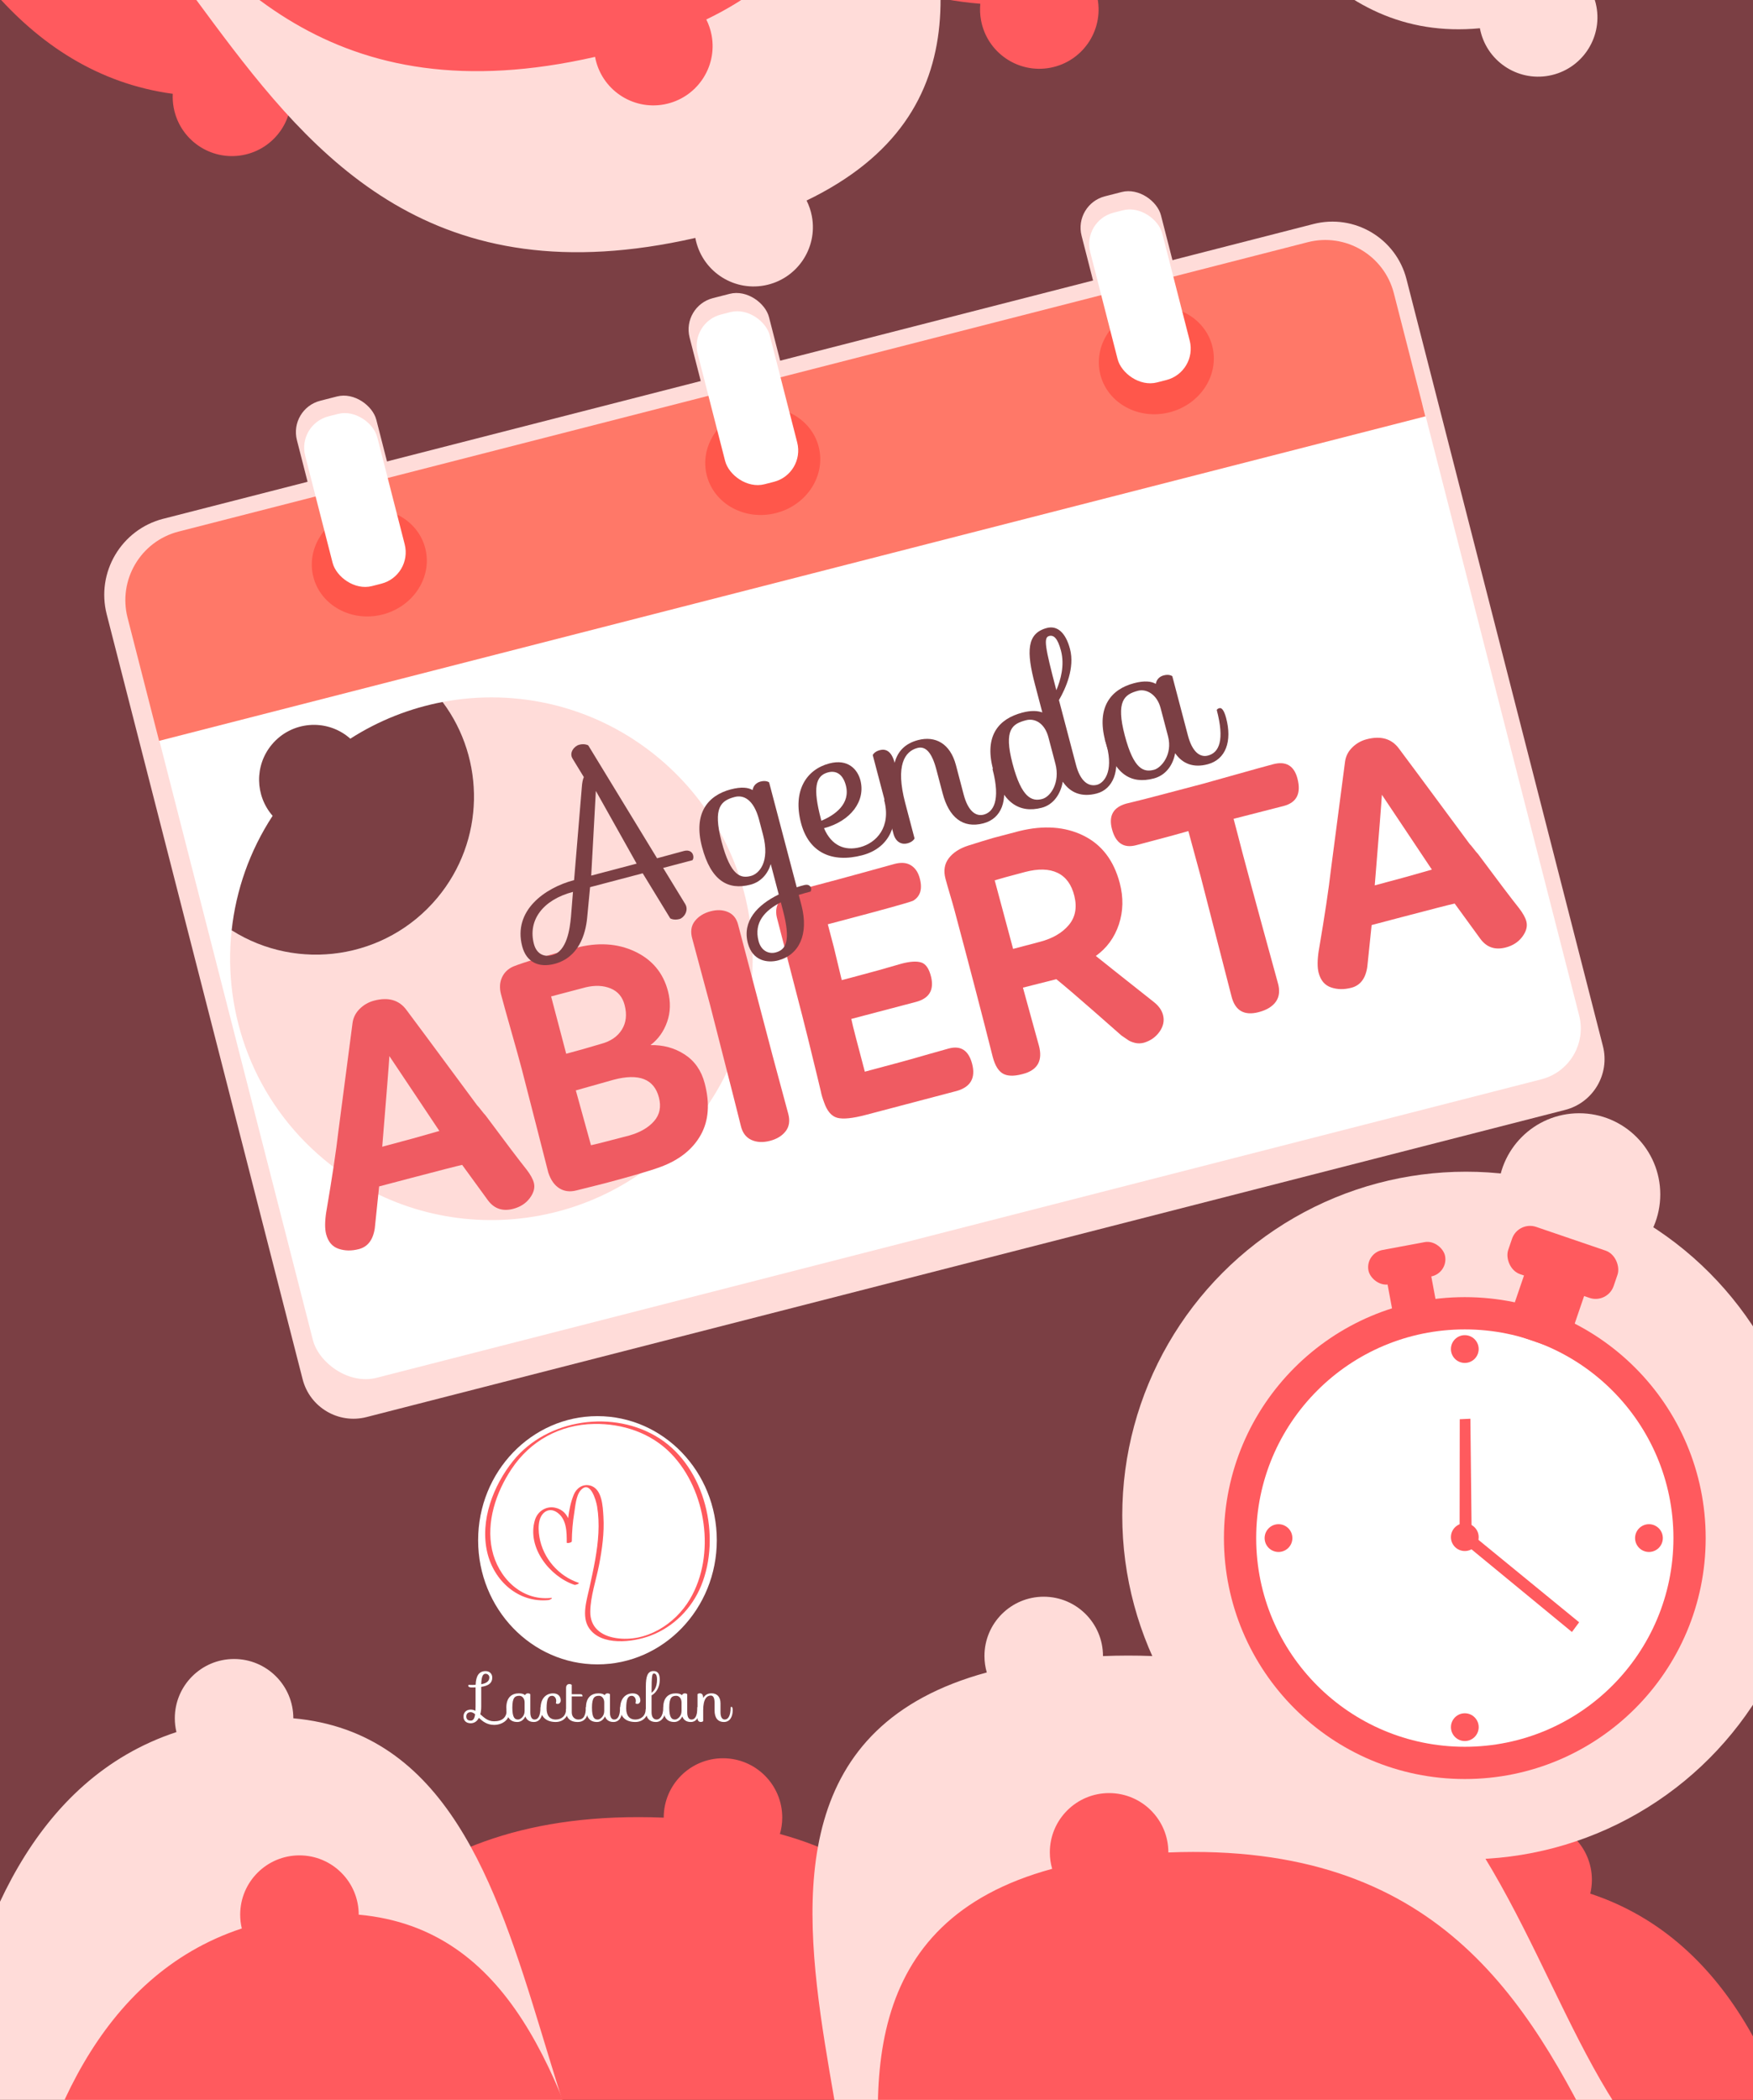 <?xml version="1.0" encoding="UTF-8"?>
<svg xmlns="http://www.w3.org/2000/svg" viewBox="0 0 1080 1293.32">
  <rect x="0" y="0" width="1080" height="1293.32" fill="#333333" stroke="none"/>
  <defs>
    <style>.f{stroke-dasharray:0 12.78;stroke-width:1.06px;}.f,.g,.h{fill:none;}.f,.g,.h,.i{stroke-miterlimit:10;}.f,.h{stroke:#ffdcd9;}.g{stroke-width:4px;}.g,.h{stroke-dasharray:0 12;}.g,.i{stroke:#7b3f44;}.j{fill:#ffdcd9;}.k{fill:#ff574b;}.l{fill:#fff;}.m{fill:#ef5b62;}.n{fill:#ff5a5e;}.o{fill:#ff7868;}.p,.i{fill:#7b3f44;}.q{opacity:.55;}.i{stroke-width:13.16px;}</style>
  </defs>
  <g id="a">
    <rect class="i" x="-242.9" y="-711.14" width="1652.46" height="2521.1"></rect>
  </g>
  <g id="c">
    <g class="q">
      <line class="h" x1="27.02" y1="45.08" x2="27.02" y2="1408.92"></line>
      <line class="h" x1="57.13" y1="45.08" x2="57.13" y2="1408.92"></line>
      <g>
        <line class="f" x1="87.25" y1="-137.8" x2="87.25" y2="1408.92"></line>
        <line class="f" x1="117.36" y1="-137.8" x2="117.36" y2="1408.92"></line>
        <line class="f" x1="147.48" y1="-137.8" x2="147.48" y2="1408.92"></line>
        <line class="f" x1="177.59" y1="-137.8" x2="177.59" y2="1408.92"></line>
        <line class="f" x1="207.7" y1="-137.8" x2="207.7" y2="1408.92"></line>
        <line class="f" x1="237.82" y1="-137.8" x2="237.82" y2="1408.92"></line>
        <line class="f" x1="267.93" y1="-137.8" x2="267.93" y2="1408.92"></line>
        <line class="f" x1="298.05" y1="-137.8" x2="298.05" y2="1408.92"></line>
        <line class="f" x1="328.16" y1="-137.8" x2="328.16" y2="1408.92"></line>
        <line class="f" x1="358.27" y1="-137.8" x2="358.27" y2="1408.92"></line>
        <line class="f" x1="388.39" y1="-137.8" x2="388.39" y2="1408.92"></line>
        <line class="f" x1="418.5" y1="-137.8" x2="418.5" y2="1408.92"></line>
        <line class="f" x1="448.61" y1="-137.8" x2="448.61" y2="1408.92"></line>
        <line class="f" x1="478.73" y1="-137.8" x2="478.73" y2="1408.92"></line>
        <line class="f" x1="508.84" y1="-137.8" x2="508.84" y2="1408.92"></line>
        <line class="f" x1="538.96" y1="-137.8" x2="538.96" y2="1408.92"></line>
        <line class="f" x1="569.07" y1="-137.8" x2="569.07" y2="1408.92"></line>
        <line class="f" x1="599.18" y1="-137.8" x2="599.18" y2="1408.92"></line>
        <line class="f" x1="629.3" y1="-137.8" x2="629.3" y2="1408.92"></line>
        <line class="f" x1="659.41" y1="-137.8" x2="659.41" y2="1408.92"></line>
        <line class="f" x1="689.53" y1="-137.8" x2="689.53" y2="1408.92"></line>
        <line class="f" x1="719.64" y1="-137.8" x2="719.64" y2="1408.92"></line>
        <line class="f" x1="749.75" y1="-137.8" x2="749.75" y2="1408.92"></line>
        <line class="f" x1="779.87" y1="-137.8" x2="779.87" y2="1408.92"></line>
        <line class="f" x1="809.98" y1="-137.8" x2="809.98" y2="1408.92"></line>
        <line class="f" x1="840.1" y1="-137.8" x2="840.1" y2="1408.92"></line>
        <line class="f" x1="870.21" y1="-137.8" x2="870.21" y2="1408.92"></line>
        <line class="f" x1="900.32" y1="-137.8" x2="900.32" y2="1408.92"></line>
        <line class="f" x1="930.44" y1="-137.8" x2="930.44" y2="1408.92"></line>
        <line class="f" x1="960.55" y1="-137.8" x2="960.55" y2="1408.92"></line>
        <line class="f" x1="990.67" y1="-137.8" x2="990.67" y2="1408.92"></line>
        <line class="f" x1="1020.78" y1="-137.8" x2="1020.78" y2="1408.92"></line>
        <line class="f" x1="1050.89" y1="-137.8" x2="1050.89" y2="1408.92"></line>
      </g>
    </g>
  </g>
  <g id="e">
    <g>
      <path class="p" d="M909.92,1018.96s0-.04,0-.06c0-20.17-16.35-36.51-36.51-36.51s-36.51,16.35-36.51,36.51c0,3.52,.51,6.92,1.44,10.14-239.08,64.92,19.76,409.29-140.14,404.3-163.85-5.11-99.29-359.1-287.09-376.07h0c0-20.17-16.35-36.52-36.51-36.52s-36.51,16.35-36.51,36.51c0,2.93,.35,5.77,1,8.5-176.65,58.3-146.7,373.7-146.7,373.7l-1.92,28.32H1385.57v-97.1c-251.22,36.68-144.88-364.88-475.65-351.72Z"></path>
      <path class="n" d="M408.91,1119.5s0-.04,0-.06c0-20.17,16.35-36.51,36.51-36.51,20.17,0,36.51,16.35,36.51,36.51,0,3.52-.51,6.92-1.44,10.14,239.08,64.92-19.76,409.29,140.14,404.3,163.85-5.11,99.29-359.1,287.09-376.07h0c0-20.17,16.35-36.52,36.51-36.52,20.17,0,36.51,16.35,36.51,36.51,0,2.93-.35,5.77-1,8.5,176.65,58.3,146.7,373.7,146.7,373.7l1.92,28.32H-66.74v-97.1c251.22,36.68,144.88-364.88,475.65-351.72Z"></path>
      <path class="j" d="M679.53,1020s0-.04,0-.06c0-20.17-16.35-36.51-36.51-36.51s-36.51,16.35-36.51,36.51c0,3.52,.51,6.92,1.44,10.14-239.08,64.92,19.76,409.29-140.14,404.3-163.85-5.11-99.29-359.1-287.09-376.07h0c0-20.17-16.35-36.52-36.51-36.52s-36.51,16.35-36.51,36.51c0,2.93,.35,5.77,1,8.5-176.65,58.3-146.7,373.7-146.7,373.7l-1.92,28.32H1155.18v-97.1c-251.22,36.68-144.88-364.88-475.65-351.72Z"></path>
      <path class="g" d="M746.5,991.86s0-.04,0-.06c0-20.17-16.35-36.51-36.51-36.51s-36.51,16.35-36.51,36.51c0,3.52,.51,6.92,1.44,10.14-239.08,64.92,19.76,409.29-140.14,404.3-163.85-5.11-99.29-359.1-287.09-376.07h0c0-20.17-16.35-36.52-36.51-36.52s-36.51,16.35-36.51,36.51c0,2.93,.35,5.77,1,8.5C-1,1096.97,28.95,1412.36,28.95,1412.36l-1.92,28.32H1222.15v-97.1c-251.22,36.68-144.88-364.88-475.65-351.72Z"></path>
      <path class="n" d="M719.81,1140.95s0-.04,0-.06c0-20.17-16.35-36.51-36.51-36.51s-36.51,16.35-36.51,36.51c0,3.52,.51,6.92,1.44,10.14-239.08,64.92,19.76,409.29-140.14,404.3-163.85-5.11-99.29-359.1-287.09-376.07h0c0-20.17-16.35-36.52-36.51-36.52s-36.51,16.35-36.51,36.51c0,2.93,.35,5.77,1,8.5C-27.69,1246.05,2.26,1561.45,2.26,1561.45l-1.92,28.32H1195.46v-97.1c-251.22,36.68-144.88-364.88-475.65-351.72Z"></path>
      <path class="g" d="M834.65,1226.3s0-.04,0-.06c0-20.17-16.35-36.51-36.51-36.51s-36.51,16.35-36.51,36.51c0,3.52,.51,6.92,1.44,10.14-239.08,64.92,19.76,409.29-140.14,404.3-163.85-5.11-99.29-359.1-287.09-376.07h0c0-20.17-16.35-36.52-36.51-36.52s-36.51,16.35-36.51,36.51c0,2.93,.35,5.77,1,8.5-176.65,58.3-146.7,373.7-146.7,373.7l-1.92,28.32H1310.3v-97.1c-251.22,36.68-144.88-364.88-475.65-351.72Z"></path>
    </g>
    <g>
      <path class="p" d="M202.11,189.81s0,.04,0,.06c3.7,19.82,22.77,32.9,42.59,29.2,19.82-3.7,32.9-22.77,29.2-42.59-.65-3.46-1.77-6.71-3.27-9.7,223.12-107.67-94.49-398.72,63.62-423.14,162-25.02,163.47,334.8,351.2,317.03h0c3.7,19.83,22.77,32.9,42.59,29.2,19.82-3.7,32.9-22.77,29.2-42.59-.54-2.88-1.41-5.61-2.55-8.17,162.96-89.71,75.67-394.27,75.67-394.27l-3.3-28.19L-347.79-164.15l17.81,95.45C-89.74-150.84-120.63,263.41,202.11,189.81Z"></path>
      <path class="n" d="M676.19-.91s0,.04,.01,.06c3.7,19.82-9.37,38.89-29.2,42.59-19.82,3.7-38.89-9.37-42.59-29.2-.65-3.46-.77-6.89-.45-10.23-246.93-19.97-55.64-405.97-211.92-371.74C231.92-334.34,360.3,1.81,178.8,52.93h0c3.7,19.83-9.37,38.89-29.2,42.59-19.82,3.7-38.89-9.37-42.59-29.2-.54-2.88-.71-5.74-.57-8.54C-77.91,32.87-106.31-282.67-106.31-282.67l-7.08-27.48,1174.84-219.19,17.81,95.45C825.57-423.88,1003.75-48.64,676.19-.91Z"></path>
      <path class="j" d="M428.4,146.54s0,.04,0,.06c3.7,19.82,22.77,32.9,42.59,29.2,19.82-3.7,32.9-22.77,29.2-42.59-.65-3.46-1.77-6.71-3.27-9.7,223.12-107.67-94.49-398.72,63.62-423.14,162-25.02,163.47,334.8,351.2,317.03h0c3.7,19.83,22.77,32.9,42.59,29.2,19.82-3.7,32.9-22.77,29.2-42.59-.54-2.88-1.41-5.61-2.55-8.17,162.96-89.71,75.67-394.27,75.67-394.27l-3.3-28.19L-121.5-207.43l17.81,95.45C136.54-194.11,105.65,220.14,428.4,146.54Z"></path>
      <path class="g" d="M367.73,186.48s0,.04,0,.06c3.7,19.82,22.77,32.9,42.59,29.2,19.82-3.7,32.9-22.77,29.2-42.59-.65-3.46-1.77-6.71-3.27-9.7,223.12-107.67-94.49-398.72,63.62-423.14,162-25.02,163.47,334.8,351.2,317.03h0c3.7,19.83,22.77,32.9,42.59,29.2,19.82-3.7,32.9-22.77,29.2-42.59-.54-2.88-1.41-5.61-2.55-8.17,162.96-89.71,75.67-394.27,75.67-394.27l-3.3-28.19L-182.17-167.49l17.81,95.45C75.87-154.17,44.98,260.08,367.73,186.48Z"></path>
      <path class="n" d="M366.62,35.03s0,.04,0,.06c3.7,19.82,22.77,32.9,42.59,29.2,19.82-3.7,32.9-22.77,29.2-42.59-.65-3.46-1.77-6.71-3.27-9.7,223.12-107.67-94.49-398.72,63.62-423.14,162-25.02,163.47,334.8,351.2,317.03h0c3.7,19.83,22.77,32.9,42.59,29.2,19.82-3.7,32.9-22.77,29.2-42.59-.54-2.88-1.41-5.61-2.55-8.17,162.96-89.71,75.67-394.27,75.67-394.27l-3.3-28.19L-183.28-318.94l17.81,95.45C74.77-305.62,43.88,108.63,366.62,35.03Z"></path>
      <path class="g" d="M238.07-27.81s0,.04,0,.06c3.7,19.82,22.77,32.9,42.59,29.2,19.82-3.7,32.9-22.77,29.2-42.59-.65-3.46-1.77-6.71-3.27-9.7,223.12-107.67-94.49-398.72,63.62-423.14,162-25.02,163.47,334.8,351.2,317.03h0c3.7,19.83,22.77,32.9,42.59,29.2,19.82-3.7,32.9-22.77,29.2-42.59-.54-2.88-1.41-5.61-2.55-8.17,162.96-89.71,75.67-394.27,75.67-394.27l-3.3-28.19L-311.83-381.78l17.81,95.45C-53.78-368.46-84.67,45.79,238.07-27.81Z"></path>
    </g>
    <g>
      <g>
        <path class="l" d="M293.03,1037.67c.23-5.51,2.06-8.41,6.13-8.41,2.56,0,4.11,1.71,4.11,3.99,0,3.37-2.25,5.04-6.79,5.7v12.14c0,1.78-.19,3.34-.58,4.73,2.29,2.02,4.54,4.34,8.53,4.34,5.16,0,7.76-2.52,7.76-7.02,0,0,.04-.23,.58-.23,.31,0,.97,.35,.97,2.02,0,4.34-4.3,7.45-9.35,7.45-4.34,0-7.14-2.25-9.35-4.34-1.12,2.13-2.83,3.33-5.04,3.33-2.99,0-4.46-1.82-4.46-4.11,0-2.48,1.67-4.3,4.46-4.3,1.12,0,2.06,.27,2.91,.7,.04-.81,.08-1.71,.08-2.71v-11.67c-.78,.04-1.59,.04-2.48,.04-1.67,0-2.02-.66-2.02-.97,0-.54,.23-.62,.23-.62,1.4,0,2.79,.12,4.3-.04Zm-3.02,22.07c1.43,0,2.33-1.09,2.71-3.92-.93-.78-1.78-1.28-2.75-1.28-1.71,0-2.68,1.01-2.68,2.64s.85,2.56,2.71,2.56Zm9.15-28.85c-1.51,0-2.52,1.32-2.68,6.44,3.37-.62,5-1.94,5-4.19,0-1.24-1.01-2.25-2.33-2.25Z"></path>
        <path class="l" d="M333.55,1051.28c.31,0,.7,.39,.7,2.06,0,4.3-1.94,7.25-5.39,7.25-2.68,0-4.38-1.24-5.2-3.45-.93,2.02-2.68,3.45-4.92,3.45-4.27,0-6.79-2.56-6.79-8.88,0-6.32,3.41-8.76,7.72-8.76,1.98,0,3.14,.47,3.8,1.12,.35-.78,1.05-1.12,1.78-1.12,1.09,0,1.47,.54,1.47,.54v11.13c0,3.02,1.05,4.46,2.6,4.46,2.13,0,3.65-1.98,3.65-7.56,0,0,.04-.23,.58-.23Zm-10.35,2.56v-5.31c0-2.56-1.59-4.07-3.18-4.07-2.56,0-4.38,.78-4.38,7.25,0,6.48,1.67,7.37,3.57,7.37,1.32,0,3.99-1.78,3.99-5.24Z"></path>
        <path class="l" d="M349.3,1052.52c.5,0,.81,.5,.81,1.24,0,2.48-2.25,6.83-7.79,6.83s-9.27-2.95-9.27-8.49c0-6.05,3.41-9.15,7.72-9.15,3.53,0,4.69,2.37,4.69,4.38,0,1.36-1.01,2.13-1.86,2.13-.93,0-1.16-.47-1.16-.47,0,0,.23-.58,.23-1.43,0-1.75-1.12-3.1-2.52-3.1-2.4,0-3.41,2.09-3.41,7.83,0,4.65,2.25,6.79,5.58,6.79,3.45,0,6.4-2.09,6.4-6.32,0,0,.04-.23,.58-.23Z"></path>
        <path class="l" d="M352.25,1044.85v9.77c0,3.02,2.13,4.46,4.03,4.46,3.14,0,4.65-2.17,4.65-7.56,0,0,.08-.23,.58-.23,.31,0,.7,.39,.7,2.06,0,3.84-1.78,7.25-6.4,7.25-4.15,0-7.06-2.13-7.06-6.79v-14.23c0-1.67,.97-2.37,2.02-2.37s1.47,.54,1.47,.54v5.74s5.31,0,5.31,0c1.12,0,1.32,.43,1.32,1.36h-6.63Z"></path>
        <path class="l" d="M382.61,1051.28c.31,0,.7,.39,.7,2.06,0,4.3-1.94,7.25-5.39,7.25-2.68,0-4.38-1.24-5.2-3.45-.93,2.02-2.68,3.45-4.92,3.45-4.27,0-6.79-2.56-6.79-8.88,0-6.32,3.41-8.76,7.72-8.76,1.98,0,3.14,.47,3.8,1.12,.35-.78,1.05-1.12,1.78-1.12,1.09,0,1.47,.54,1.47,.54v11.13c0,3.02,1.05,4.46,2.6,4.46,2.13,0,3.65-1.98,3.65-7.56,0,0,.04-.23,.58-.23Zm-10.35,2.56v-5.31c0-2.56-1.59-4.07-3.18-4.07-2.56,0-4.38,.78-4.38,7.25,0,6.48,1.67,7.37,3.57,7.37,1.32,0,3.99-1.78,3.99-5.24Z"></path>
        <path class="l" d="M398.35,1052.52c.5,0,.81,.5,.81,1.24,0,2.48-2.25,6.83-7.79,6.83-5.7,0-9.27-2.95-9.27-8.49,0-6.05,3.41-9.15,7.72-9.15,3.53,0,4.69,2.37,4.69,4.38,0,1.36-1.01,2.13-1.86,2.13-.93,0-1.16-.47-1.16-.47,0,0,.23-.58,.23-1.43,0-1.75-1.12-3.1-2.52-3.1-2.4,0-3.41,2.09-3.41,7.83,0,4.65,2.25,6.79,5.58,6.79s6.4-2.09,6.4-6.32c0,0,.04-.23,.58-.23Z"></path>
        <path class="l" d="M409.21,1051.28c.31,0,.7,.39,.7,2.06,0,3.92-2.37,7.25-5.78,7.25-4.27,0-6.24-2.71-6.24-7.14v-14.58c0-6.32,1.05-9.66,4.73-9.66,2.56,0,3.84,1.67,3.84,5.2,0,5.93-3.14,8.69-5.04,9.81v10.39c0,3.02,1.28,4.46,3.18,4.46,1.51,0,4.03-1.59,4.03-7.56,0,0,.08-.23,.58-.23Zm-4.42-16.83c0-2.64-.78-3.72-1.86-3.72-1.16,0-1.51,1.01-1.51,11.87,1.43-1.05,3.37-3.3,3.37-8.14Z"></path>
        <path class="l" d="M430.23,1051.28c.31,0,.7,.39,.7,2.06,0,4.3-1.94,7.25-5.39,7.25-2.68,0-4.38-1.24-5.2-3.45-.93,2.02-2.68,3.45-4.93,3.45-4.27,0-6.79-2.56-6.79-8.88,0-6.32,3.41-8.76,7.72-8.76,1.98,0,3.14,.47,3.8,1.12,.35-.78,1.05-1.12,1.78-1.12,1.09,0,1.47,.54,1.47,.54v11.13c0,3.02,1.05,4.46,2.6,4.46,2.13,0,3.65-1.98,3.65-7.56,0,0,.04-.23,.58-.23Zm-10.35,2.56v-5.31c0-2.56-1.59-4.07-3.18-4.07-2.56,0-4.38,.78-4.38,7.25,0,6.48,1.67,7.37,3.57,7.37,1.32,0,3.99-1.78,3.99-5.24Z"></path>
        <path class="l" d="M450.71,1051.28c.31,0,.7,.39,.7,2.06,0,4.3-1.94,7.25-5.39,7.25-3.92,0-5.78-2.71-5.78-7.14v-4.54c0-3.41-.93-4.61-2.33-4.61-2.37,0-4.69,1.98-4.69,9.11v6.63s-.39,.54-1.47,.54-2.02-.7-2.02-2.37v-14.74s.39-.54,1.47-.54,2.02,.62,2.02,2.91c1.05-1.86,2.71-2.91,5.16-2.91,3.26,0,5.51,2.09,5.51,6.17v5.51c0,3.02,1.05,4.46,2.6,4.46,1.75,0,3.65-1.59,3.65-7.56,0,0,.04-.23,.58-.23Z"></path>
      </g>
      <ellipse class="l" cx="368.09" cy="948.66" rx="73.52" ry="76.45"></ellipse>
      <path class="n" d="M356.46,974.86c-12.43-4.17-21.89-15.13-24.12-28.09-.57-3.34-.77-7.01,.06-10.32,1.27-5.09,5.83-8.27,10.68-5.03,6.09,4.06,6.11,12.2,6.08,18.71,0,.54,3.11,.09,3.12-.84,.08-5.85,.54-11.65,1.49-17.43,.67-4.08,1.09-10.66,3.94-13.93,5.93-6.82,9.56,6.3,10.15,9.89,.89,5.37,1.08,10.86,.81,16.3-.56,11.35-3.07,22.48-5.47,33.55-1.65,7.61-5.13,17.91-.32,25.07,7.53,11.21,26.93,8.77,37.68,4.75,14.36-5.37,25.64-16.7,31.42-30.84,12.39-30.3,2.6-72.52-25.69-90.73-27.98-18.01-69.12-12.21-90.07,13.74-12.33,15.28-20.64,36.84-16.02,56.53,4.11,17.52,19.17,31.17,37.74,29.31,.84-.08,3.38-1.5,1.34-1.3-18.29,1.84-32.5-12.76-36.14-29.69-3.69-17.15,2.45-35.37,11.94-49.63,11.63-17.49,29.85-27.49,50.92-27.86,17.56-.3,35.16,5.57,47.51,18.36,21.72,22.49,27.59,62.42,11.55,89.56-9.18,15.52-27.16,26.85-45.6,23.96-9.15-1.43-15.97-6.56-15.8-16.4,.16-9.53,3.61-19.29,5.41-28.6,1.89-9.79,3.29-19.79,2.69-29.78-.37-6.2-.74-17.51-8.49-19.23-4.47-.99-8.24,1.85-9.84,5.82-3.59,8.88-4.14,19.99-4.27,29.44,1.04-.28,2.08-.56,3.12-.84,.03-7.86-.74-18.58-10.19-20.68-5.68-1.26-10.94,2.21-12.56,7.66-4.99,16.82,9.15,34.72,24.37,39.83,.72,.24,3.5-.92,2.56-1.23h0Z"></path>
    </g>
    <g>
      <path class="j" d="M159.56,220H891.05c25.99,0,47.09,21.1,47.09,47.09v487.64c0,17.83-14.48,32.31-32.31,32.31H143.5c-17.83,0-32.31-14.48-32.31-32.31V268.37c0-26.7,21.68-48.38,48.38-48.38Z" transform="translate(-108.57 146) rotate(-14.37)"></path>
      <g>
        <rect class="l" x="132.35" y="313.57" width="805.33" height="450.1" rx="32.31" ry="32.31" transform="translate(-116.96 149.67) rotate(-14.37)"></rect>
        <g>
          <g>
            <rect class="j" x="191.95" y="243.63" width="50.5" height="118.86" rx="19.93" ry="19.93" transform="translate(-68.43 63.41) rotate(-14.37)"></rect>
            <rect class="j" x="433.88" y="180.41" width="50.5" height="118.86" rx="19.93" ry="19.93" transform="translate(-45.17 121.48) rotate(-14.37)"></rect>
            <rect class="j" x="675.36" y="117.69" width="50.5" height="118.86" rx="19.93" ry="19.93" transform="translate(-22.04 179.47) rotate(-14.37)"></rect>
          </g>
          <g>
            <path class="o" d="M113.93,236.35H832.03c24.07,0,43.62,19.54,43.62,43.62v78.27H70.31v-78.27c0-24.07,19.54-43.62,43.62-43.62Z" transform="translate(-59 126.72) rotate(-14.37)"></path>
            <g>
              <g>
                <ellipse class="k" cx="227.54" cy="346.5" rx="35.58" ry="32.99" transform="translate(-78.89 67.33) rotate(-14.37)"></ellipse>
                <rect class="l" x="195.76" y="253.98" width="45.85" height="107.92" rx="19.93" ry="19.93" transform="translate(-69.6 63.93) rotate(-14.37)"></rect>
              </g>
              <g>
                <ellipse class="k" cx="469.93" cy="284" rx="35.58" ry="32.99" transform="translate(-55.79 125.55) rotate(-14.37)"></ellipse>
                <rect class="l" x="437.58" y="191.25" width="45.85" height="107.92" rx="19.93" ry="19.93" transform="translate(-46.46 121.99) rotate(-14.37)"></rect>
              </g>
              <g>
                <ellipse class="k" cx="712.4" cy="221.93" rx="35.58" ry="32.99" transform="translate(-32.79 183.8) rotate(-14.37)"></ellipse>
                <rect class="l" x="679.39" y="128.52" width="45.85" height="107.92" rx="19.93" ry="19.93" transform="translate(-23.32 180.06) rotate(-14.37)"></rect>
              </g>
            </g>
          </g>
        </g>
      </g>
    </g>
    <g>
      <circle class="j" cx="903.18" cy="933.43" r="211.77"></circle>
      <circle class="j" cx="972.89" cy="735.64" r="49.98"></circle>
      <g>
        <g>
          <g>
            <circle class="n" cx="902.45" cy="947.32" r="148.4"></circle>
            <circle class="l" cx="902.45" cy="947.32" r="128.53"></circle>
          </g>
          <g>
            <g>
              <polygon class="n" points="905.88 873.81 899.33 874.12 899.24 946.15 906.66 945 905.88 873.81"></polygon>
              <polygon class="n" points="905.7 944.2 900.02 948.86 968.45 1005.16 972.89 999.18 905.7 944.2"></polygon>
              <circle class="n" cx="902.44" cy="946.74" r="8.55"></circle>
            </g>
            <g>
              <circle class="n" cx="902.44" cy="830.89" r="8.55"></circle>
              <circle class="n" cx="902.45" cy="1063.77" r="8.55"></circle>
              <circle class="n" cx="787.67" cy="947.32" r="8.55"></circle>
              <circle class="n" cx="1015.9" cy="947.32" r="8.55"></circle>
            </g>
          </g>
        </g>
        <g>
          <g>
            <rect class="n" x="933.8" y="780.06" width="39.14" height="47.53" transform="translate(311.02 -265.03) rotate(18.86)"></rect>
            <rect class="n" x="928.52" y="762.14" width="68.65" height="30.75" rx="11.73" ry="11.73" transform="translate(303.03 -269.5) rotate(18.86)"></rect>
          </g>
          <g>
            <rect class="n" x="856.24" y="780.73" width="27.39" height="33.26" transform="translate(-131.49 173.08) rotate(-10.57)"></rect>
            <rect class="n" x="842.65" y="767.31" width="48.04" height="21.52" rx="10.76" ry="10.76" transform="translate(-128 172.15) rotate(-10.57)"></rect>
          </g>
        </g>
      </g>
    </g>
    <g>
      <path class="j" d="M269.37,553.06c-31.66,37.89-86.03,45.62-126.66,19.92-5.62,51.72,13.88,105.18,56.8,141.04,68.22,57,169.73,47.91,226.74-20.31,57-68.22,47.91-169.73-20.31-226.74-38.48-32.15-87.56-43.27-133.26-34.61,26.42,35.31,26.2,85.38-3.31,120.69Z"></path>
      <path class="p" d="M215.08,454.31c-14.32-11.97-35.63-10.06-47.6,4.26-10.82,12.94-10.29,31.59,.48,43.9-14.22,21.72-22.57,45.92-25.24,70.51,40.62,25.7,94.99,17.97,126.66-19.92,29.51-35.32,29.73-85.38,3.31-120.69-19.99,3.79-39.33,11.35-56.86,22.6-.25-.22-.49-.44-.74-.65Z"></path>
    </g>
    <g>
      <g>
        <path class="m" d="M201.03,746.3c3.68-21.6,6.15-38.06,7.42-49.36l8.74-66.83c.44-3.33,1.9-6.25,4.4-8.73s5.45-4.18,8.87-5.08c8.76-2.31,15.41-.4,19.94,5.72,1.78,2.31,16.3,21.9,43.57,58.77,.59,.58,1.44,1.59,2.56,3.06,1.12,1.46,1.97,2.48,2.56,3.06,12.46,16.77,20.87,27.87,25.23,33.31,2.44,3.16,3.97,5.91,4.58,8.23,.79,3.01-.03,6.15-2.46,9.43-2.43,3.27-5.83,5.49-10.21,6.64-6.57,1.73-11.79-.04-15.67-5.31l-15.82-21.74c-2.64,.55-13.33,3.29-32.07,8.22l-19.09,5.03-2.67,25.72c-1.04,7.15-4.3,11.45-9.78,12.89-4.52,1.19-8.7,1.12-12.56-.2s-6.4-4.31-7.63-8.97c-.86-3.28-.84-7.9,.08-13.85Zm34.46-40.02c13.41-3.53,25.14-6.77,35.2-9.71-.98-1.5-5.69-8.56-14.14-21.19-8.45-12.63-14-20.94-16.66-24.92-.25,4.6-1.72,23.21-4.4,55.81Z"></path>
        <path class="m" d="M391.04,585.99c10.68,5.02,17.5,13.13,20.46,24.36,1.77,6.71,1.6,13.04-.48,19-2.09,5.96-5.51,10.74-10.27,14.34,7.86-.17,14.87,1.75,21.05,5.76,6.18,4.01,10.29,9.91,12.34,17.71,3.28,12.45,2.48,23.05-2.38,31.8-4.87,8.74-12.95,15.26-24.26,19.56-6.66,2.49-18.48,5.96-35.44,10.43l-16.89,4.23c-3.97,1.04-7.48,.62-10.54-1.28-3.06-1.9-5.34-5.14-6.84-9.72l-7.52-29.41-8.77-34.13c-1.41-5.34-3.55-13.08-6.44-23.22-2.89-10.14-5.02-17.81-6.39-23.01-1.01-3.83-.82-7.28,.57-10.36,1.39-3.07,3.72-5.33,6.99-6.78,6.22-2.51,19.04-6.33,38.47-11.44,13.55-3.57,25.66-2.84,36.35,2.17Zm-14.85,22.79c-4.43-1.83-9.54-2.06-15.32-.69l-6.26,1.65-9.13,2.4-5.95,1.57,9.3,35.31c6.7-1.77,13.85-3.79,21.44-6.08,5.88-1.55,10.16-4.47,12.84-8.76s3.24-9.38,1.69-15.26c-1.3-4.93-4.16-8.31-8.6-10.14Zm-21.43,62.82l9.33,33.76c2.09-.4,9.97-2.41,23.66-6.01,6.67-1.9,11.75-4.85,15.23-8.84,3.49-3.99,4.47-8.86,2.96-14.61-2.99-11.36-12.29-14.98-27.88-10.88l-23.29,6.57Z"></path>
        <path class="m" d="M432.56,600.73c-2.54-9.36-4.52-16.77-5.97-22.25-1.33-4.48-.84-8.19,1.46-11.14s5.57-4.98,9.81-6.09c3.97-1.04,7.52-.88,10.66,.49,3.14,1.37,5.2,3.9,6.17,7.59l12.81,48.65,8.43,32.02,9.72,36.07c1.12,4.24,.59,7.78-1.59,10.63-2.18,2.84-5.39,4.82-9.63,5.94-4.38,1.15-8.23,.96-11.56-.58-3.33-1.54-5.49-4.45-6.47-8.72-.4-1.51-1.14-4.46-2.22-8.85-1.08-4.4-1.9-7.62-2.44-9.67l-14.13-55.33c-.83-3.15-2.51-9.4-5.05-18.76Z"></path>
        <path class="m" d="M480.64,554.5c2.32-2.88,5.73-4.91,10.25-6.1l8.21-2.16c12.45-3.28,24-6.39,34.63-9.34,10.64-2.95,16.44-4.55,17.39-4.8,3.97-1.04,7.25-.81,9.84,.7,2.59,1.51,4.41,3.96,5.45,7.35,2.11,6.91,.83,11.78-3.83,14.62-2.77,1.17-17.9,5.37-45.4,12.61l-7.18,1.89,3.73,14.16,4.51,18.79,.38,1.44,6.57-1.73c11.49-3.03,21.58-5.83,30.27-8.41,5.34-1.4,9.41-1.64,12.22-.69,2.81,.94,4.81,3.96,6.01,9.06,1.82,8.01-1.31,13.08-9.39,15.2l-39.82,10.48c.48,2.36,1.42,6.21,2.82,11.55l5.51,20.94c16.42-4.32,29.52-7.92,39.3-10.79,1.78-.47,3.99-1.09,6.64-1.86,2.65-.77,4.59-1.32,5.82-1.64,7.39-1.95,12.16,1.19,14.33,9.4,2.27,8.62-.8,14.19-9.21,16.69l-56.24,14.81c-8.21,2.16-14.09,2.76-17.64,1.79-3.55-.97-6.25-4.14-8.1-9.5-.99-2.66-1.66-4.9-1.99-6.72-.11-.41-.84-3.47-2.2-9.19-1.36-5.71-3.27-13.52-5.72-23.41-2.46-9.89-4.78-19.01-6.98-27.36-1.41-5.34-3.45-13.25-6.14-23.74-2.69-10.49-4.72-18.33-6.08-23.53-.94-4.14-.26-7.65,2.06-10.53Z"></path>
        <path class="m" d="M584.54,528.57c2.67-3.48,6.7-6.08,12.1-7.8,5.4-1.71,10.48-3.27,15.23-4.67l16.22-4.27c14.99-3.65,28.11-2.72,39.37,2.81,11.26,5.52,18.72,15.26,22.4,29.22,2.34,8.89,2.16,17.39-.53,25.49-2.7,8.1-7.43,14.58-14.2,19.43,2.98,2.43,14.82,11.83,35.51,28.19,3.12,2.4,5.07,5.1,5.87,8.11,.94,3.56,.23,7-2.11,10.32s-5.55,5.6-9.62,6.81c-1.92,.5-3.73,.54-5.46,.12-1.72-.42-3.07-.95-4.04-1.57-.97-.62-2.44-1.63-4.41-3.01-.76-.68-6.24-5.49-16.42-14.44-10.19-8.95-18.07-15.69-23.65-20.22-1.78,.47-5.21,1.33-10.29,2.6-5.08,1.26-8.51,2.13-10.29,2.6,.94,3.56,2.62,9.66,5.04,18.32,2.42,8.65,4.03,14.49,4.83,17.5,2.27,8.62-.49,14.25-8.28,16.89-5.81,1.82-10.26,2.01-13.35,.55-3.09-1.46-5.37-4.99-6.85-10.6-6.43-25.53-14.27-55.58-23.52-90.17-.58-2.19-1.52-5.49-2.83-9.9-1.31-4.41-2.23-7.64-2.77-9.7-1.3-4.93-.61-9.13,2.06-12.61Zm28.28,13.63l11.34,42.23,16.63-4.38c7.66-2.02,13.53-5.43,17.61-10.23,4.08-4.8,5.25-10.78,3.51-17.93-1.7-7.02-5.15-11.78-10.35-14.29s-11.9-2.68-20.11-.52c-9.44,2.49-15.65,4.19-18.62,5.12Z"></path>
        <path class="m" d="M760.36,477.34c11.71-3.3,19.69-5.51,23.93-6.63,7.94-2.09,12.95,.83,15.04,8.77,2.41,9.17-.42,14.82-8.49,16.94l-30.84,7.9,2.16,8.21c3.36,13.31,11.71,44.18,25.04,92.62,1.4,4.75,1.03,8.65-1.09,11.7-2.12,3.05-5.65,5.22-10.58,6.52-9.03,2.38-14.65-.9-16.85-9.83l-19.04-74.01c-.9-3.42-2.13-7.96-3.7-13.62-1.56-5.66-2.83-10.34-3.8-14.03-5.16,1.51-15.89,4.4-32.17,8.69-7.66,2.02-12.63-1.28-14.9-9.91-2.16-8.21,.78-13.45,8.81-15.71,.68-.18,2.61-.65,5.77-1.41,3.17-.76,8.31-2.08,15.42-3.95l26.27-6.92c.96-.25,7.29-2.03,19.01-5.33Z"></path>
        <path class="m" d="M812.5,585.33c3.68-21.6,6.15-38.06,7.42-49.36l8.74-66.83c.44-3.33,1.9-6.25,4.4-8.73s5.45-4.18,8.87-5.08c8.76-2.31,15.41-.4,19.94,5.72,1.78,2.31,16.3,21.9,43.57,58.77,.59,.58,1.44,1.59,2.56,3.06,1.12,1.46,1.97,2.48,2.56,3.06,12.46,16.77,20.87,27.87,25.23,33.31,2.44,3.16,3.97,5.91,4.58,8.23,.79,3.01-.03,6.15-2.46,9.43-2.43,3.27-5.83,5.49-10.21,6.64-6.57,1.73-11.79-.04-15.67-5.31l-15.82-21.74c-2.64,.55-13.33,3.29-32.07,8.22l-19.09,5.03-2.67,25.72c-1.04,7.15-4.3,11.45-9.78,12.89-4.52,1.19-8.7,1.12-12.56-.2s-6.4-4.31-7.63-8.97c-.86-3.28-.84-7.9,.08-13.85Zm34.46-40.02c13.41-3.53,25.14-6.77,35.2-9.71-.98-1.5-5.69-8.56-14.14-21.19s-14-20.94-16.66-24.92c-.25,4.6-1.72,23.21-4.4,55.81Z"></path>
      </g>
      <g>
        <path class="p" d="M404.81,528.61l16.63-4.51c3.05-.8,5.05,.58,5.58,2.61,.54,2.03-.41,3.1-.41,3.1l-18.06,4.75,13.61,22.26c2.41,3.99-.88,8.53-3.55,9.23-3.56,.94-5.68-.41-5.68-.41l-16.96-27.77-32.43,8.54-1.81,18.97c-.99,10.19-5.28,24.37-20.03,28.26-9.92,2.61-17.43-1.12-19.98-10.79-5.79-22,13.91-36.03,31.97-40.78l4.77-57.29c.16-2.49,.55-4.63,1.23-6.17l-6.94-11.37c-2.38-3.86,1.34-7.83,4.01-8.54,3.56-.94,5.68,.41,5.68,.41l42.36,69.49Zm-53.05,36.13l1.24-15.42c-18.82,4.96-27.85,17.67-24.07,32.04,1.64,6.23,6.26,8.28,11.35,6.94,9.03-2.38,10.8-16.31,11.48-23.56Zm12.48-25.45l27.98-7.37-25.12-44.79-2.86,52.16Z"></path>
        <path class="p" d="M450.23,486.19c6.49-1.71,10.7-1.19,13.43,.41,.47-2.85,2.46-4.59,4.88-5.23,3.56-.94,5.3,.51,5.3,.51l17.01,64.61c1.49-.53,3.02-.93,4.67-1.37,2.93-.77,3.94,1,4.17,1.89,.27,1.02-.26,2.11-.26,2.11-2.42,.64-4.83,1.27-7.34,2.07l1.74,6.61c4.49,17.58-1.41,30.29-14.38,33.71-6.49,1.71-15.78,.48-18.7-10.58-3.58-13.61,5.77-23.55,19.02-30.03l-4.92-18.7c-1.81,6.05-6.08,10.98-12.44,12.66-13.99,3.68-24.47-2.54-29.92-23.27-5.46-20.73,3.63-31.69,17.74-35.41Zm17.46,18.8c-3.48-13.23-10.05-15.44-15.01-14.14-8.39,2.21-13.7,6.33-8.11,27.57,5.59,21.24,11.83,22.73,18.06,21.08,4.83-1.27,11.95-8.31,7.43-25.48l-2.38-9.03Zm13.36,50.75c-9.7,5-16.75,12.3-13.71,23.87,1.64,6.23,6.48,8.09,10.55,7.01,6.49-1.71,9.38-7.23,4.43-26.05l-1.27-4.83Z"></path>
        <path class="p" d="M546.48,491.72c1.65-.44,3.11,.95,3.74,3.37,2.81,10.68-.81,26.87-19,31.66-18.7,4.92-32.94-1.66-37.73-19.85-5.22-19.84,3.29-32.96,17.41-36.68,11.57-3.05,17.43,3.71,19.17,10.32,3.35,12.72-5.88,25.21-22.41,29.56,4.6,10.76,12.84,14.16,22.25,11.69,10.05-2.65,19.18-12.39,14.86-28.8,0,0-.07-.8,1.71-1.27Zm-40.44,13.77c8.22-3.39,18.09-10.34,15.07-21.78-1.74-6.61-5.73-9.37-10.95-8-7.89,2.08-9.38,9.81-4.43,28.64l.3,1.15Z"></path>
        <path class="p" d="M613.23,472.52c1.02-.27,2.62,.67,4.06,6.14,3.72,14.12-.1,25.46-11.42,28.44-12.85,3.38-21.29-3.91-25.11-18.41l-3.92-14.88c-2.95-11.19-7.04-14.33-11.62-13.13-7.76,2.04-13.68,10.54-7.52,33.94l5.73,21.75s-.8,2.12-4.36,3.05c-3.43,.9-7.22-.55-8.66-6.02l-12.72-48.33s.8-2.12,4.36-3.05c3.43-.9,7.15,.29,9.12,7.8,1.83-7.01,6.39-11.88,14.4-13.99,10.68-2.81,19.87,2.11,23.38,15.47l4.75,18.06c2.61,9.92,7.28,13.72,12.37,12.38,5.72-1.51,10.58-8.36,5.43-27.95,0,0-.07-.8,1.71-1.27Z"></path>
        <path class="p" d="M629.69,438.94c5.72-1.51,9.62-1.17,12.47-.15l-4.55-17.3c-5.29-20.1-5.14-31.42,7.32-34.7,6.49-1.71,11.65,2.92,14.29,12.96,3.05,11.57-2.7,24.37-6.82,31.44l10.51,39.94c2.61,9.92,7.54,13.66,13.01,12.22,3.94-1.04,10.24-7.59,5.92-24-.33-1.27-.64-2.42-1.13-3.78,0,0-.07-.8,1.71-1.27,1.02-.27,2.62,.67,4.06,6.14,3.72,14.12-.73,25.62-10.78,28.27-9.28,2.44-16.27-.34-20.95-7.27-1.28,7.54-5.66,14.14-12.91,16.05-13.99,3.68-24.63-3.17-30.09-23.9-5.46-20.73,3.83-30.93,17.94-34.64Zm20.52,31.45l-4.29-16.28c-2.31-8.78-8.44-11.92-13.78-10.52-8.39,2.21-13.9,5.56-8.31,26.8,5.59,21.24,12,23.36,18.23,21.72,5.34-1.41,11.16-10.28,8.15-21.73Zm.59-45.3c2.6-6.12,5.23-15.25,2.86-24.28-2.04-7.76-4.49-9.83-7.29-9.1-3.56,.94-2.63,6.54,4.43,33.38Z"></path>
        <path class="p" d="M751.36,436.15c1.02-.27,2.62,.67,4.06,6.14,3.72,14.12-.1,25.46-11.42,28.44-8.78,2.31-15.44-.29-20.02-6.83-1.31,7.42-5.8,13.63-13.17,15.57-13.99,3.68-24.47-2.54-29.92-23.27-5.46-20.73,3.63-31.69,17.74-35.41,6.49-1.71,10.7-1.19,13.43,.41,.47-2.85,2.46-4.59,4.88-5.23,3.56-.94,5.3,.51,5.3,.51l9.61,36.5c2.61,9.92,7.28,13.72,12.37,12.38,6.99-1.84,10.25-9.63,5.43-27.95,0,0-.07-.8,1.71-1.27Zm-31.75,17.33l-4.59-17.42c-2.21-8.39-8.73-11.98-13.94-10.61-8.39,2.21-13.7,6.33-8.11,27.57,5.59,21.24,11.83,22.73,18.06,21.08,4.32-1.14,11.56-9.3,8.58-20.62Z"></path>
      </g>
    </g>
  </g>
</svg>
